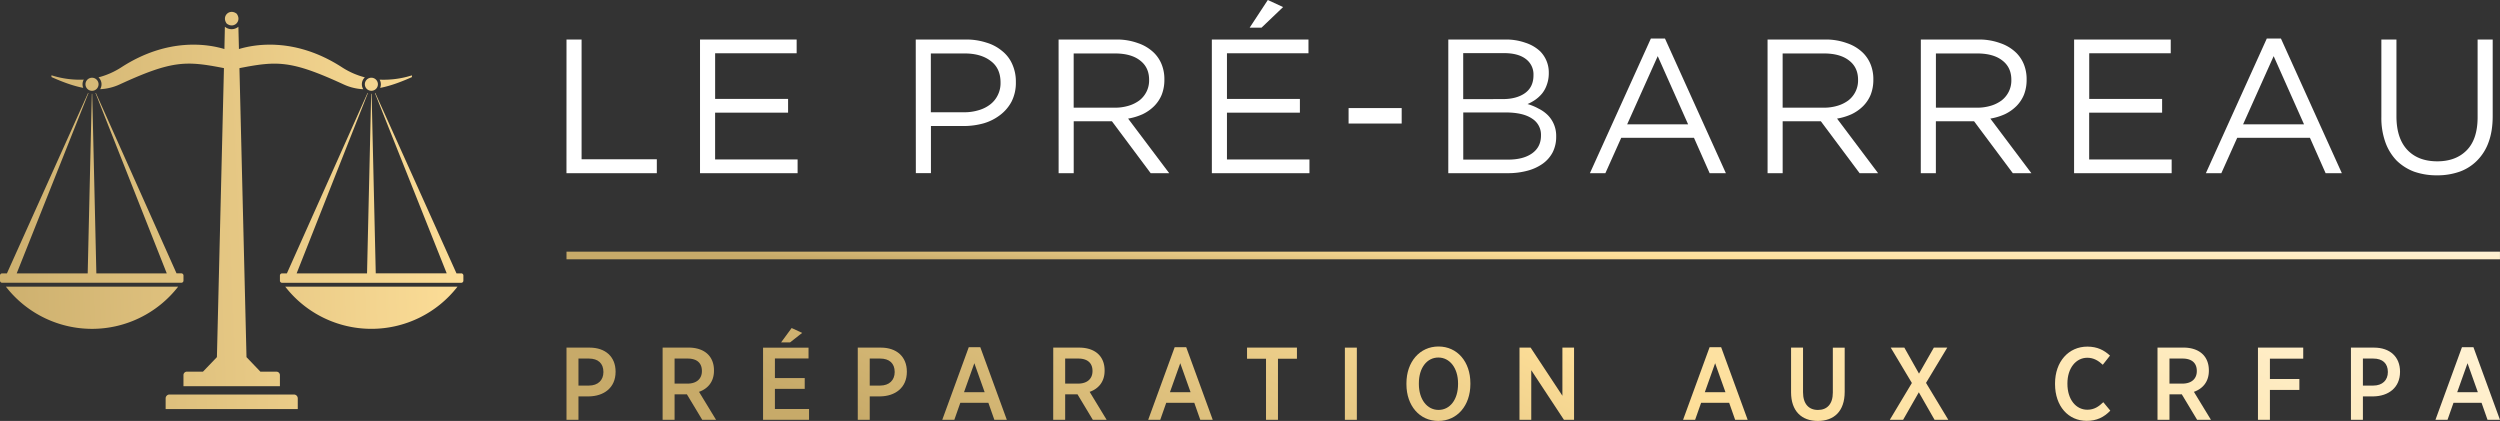 <svg id="Calque_1" data-name="Calque 1" xmlns="http://www.w3.org/2000/svg" xmlns:xlink="http://www.w3.org/1999/xlink" viewBox="0 0 2545.54 428.62"><rect x="0" y="0" width="2545.54" height="428.62" fill="#333333" stroke="none"/><defs><style>.cls-1,.cls-3{fill-rule:evenodd;}.cls-1{fill:url(#Dégradé_sans_nom);}.cls-2{fill:#fff;}.cls-3{fill:url(#Dégradé_sans_nom_2);}.cls-4{fill:url(#Dégradé_sans_nom_3);}.cls-5{fill:url(#Dégradé_sans_nom_4);}.cls-6{fill:url(#Dégradé_sans_nom_5);}.cls-7{fill:url(#Dégradé_sans_nom_6);}.cls-8{fill:url(#Dégradé_sans_nom_7);}.cls-9{fill:url(#Dégradé_sans_nom_8);}.cls-10{fill:url(#Dégradé_sans_nom_9);}.cls-11{fill:url(#Dégradé_sans_nom_10);}.cls-12{fill:url(#Dégradé_sans_nom_11);}.cls-13{fill:url(#Dégradé_sans_nom_12);}.cls-14{fill:url(#Dégradé_sans_nom_13);}.cls-15{fill:url(#Dégradé_sans_nom_14);}.cls-16{fill:url(#Dégradé_sans_nom_15);}.cls-17{fill:url(#Dégradé_sans_nom_16);}.cls-18{fill:url(#Dégradé_sans_nom_17);}.cls-19{fill:url(#Dégradé_sans_nom_18);}.cls-20{fill:url(#Dégradé_sans_nom_19);}.cls-21{fill:url(#Dégradé_sans_nom_20);}.cls-22{fill:url(#Dégradé_sans_nom_21);}</style><linearGradient id="Dégradé_sans_nom" x1="163.93" y1="438.14" x2="703.82" y2="461.03" gradientTransform="matrix(1, 0, 0, -1, 0, 902)" gradientUnits="userSpaceOnUse"><stop offset="0" stop-color="#c7aa69"/><stop offset="1" stop-color="#fdde98"/></linearGradient><linearGradient id="Dégradé_sans_nom_2" x1="1786.5" y1="375.67" x2="1789.23" y2="446.44" gradientTransform="matrix(1, 0, 0, -1, 0, 902)" gradientUnits="userSpaceOnUse"><stop offset="0" stop-color="#c7aa69"/><stop offset="0.48" stop-color="#fdde98"/><stop offset="0.98" stop-color="#fff1d2"/></linearGradient><linearGradient id="Dégradé_sans_nom_3" x1="852.87" y1="349.53" x2="1183.98" y2="1056.49" xlink:href="#Dégradé_sans_nom_2"/><linearGradient id="Dégradé_sans_nom_4" x1="943.11" y1="307.26" x2="1274.22" y2="1014.22" xlink:href="#Dégradé_sans_nom_2"/><linearGradient id="Dégradé_sans_nom_5" x1="1023.89" y1="269.43" x2="1355" y2="976.39" xlink:href="#Dégradé_sans_nom_2"/><linearGradient id="Dégradé_sans_nom_6" x1="1096.09" y1="235.62" x2="1427.2" y2="942.58" xlink:href="#Dégradé_sans_nom_2"/><linearGradient id="Dégradé_sans_nom_7" x1="1192.27" y1="190.57" x2="1523.38" y2="897.53" xlink:href="#Dégradé_sans_nom_2"/><linearGradient id="Dégradé_sans_nom_8" x1="1269.27" y1="154.5" x2="1600.38" y2="861.46" xlink:href="#Dégradé_sans_nom_2"/><linearGradient id="Dégradé_sans_nom_9" x1="1364.22" y1="110.03" x2="1695.33" y2="816.99" xlink:href="#Dégradé_sans_nom_2"/><linearGradient id="Dégradé_sans_nom_10" x1="1421.74" y1="83.09" x2="1752.85" y2="790.05" xlink:href="#Dégradé_sans_nom_2"/><linearGradient id="Dégradé_sans_nom_11" x1="1495.5" y1="48.49" x2="1826.61" y2="755.45" xlink:href="#Dégradé_sans_nom_2"/><linearGradient id="Dégradé_sans_nom_12" x1="1568.66" y1="14.28" x2="1899.77" y2="721.24" xlink:href="#Dégradé_sans_nom_2"/><linearGradient id="Dégradé_sans_nom_13" x1="1659.09" y1="-28.07" x2="1990.2" y2="678.89" xlink:href="#Dégradé_sans_nom_2"/><linearGradient id="Dégradé_sans_nom_14" x1="1810.87" y1="-99.16" x2="2141.98" y2="607.8" xlink:href="#Dégradé_sans_nom_2"/><linearGradient id="Dégradé_sans_nom_15" x1="1881.8" y1="-132.38" x2="2212.91" y2="574.58" xlink:href="#Dégradé_sans_nom_2"/><linearGradient id="Dégradé_sans_nom_16" x1="1970.32" y1="-173.84" x2="2301.43" y2="533.12" xlink:href="#Dégradé_sans_nom_2"/><linearGradient id="Dégradé_sans_nom_17" x1="2109.86" y1="-239.19" x2="2440.97" y2="467.77" xlink:href="#Dégradé_sans_nom_2"/><linearGradient id="Dégradé_sans_nom_18" x1="2191.41" y1="-277.39" x2="2522.52" y2="429.57" xlink:href="#Dégradé_sans_nom_2"/><linearGradient id="Dégradé_sans_nom_19" x1="2264.44" y1="-311.59" x2="2595.55" y2="395.37" xlink:href="#Dégradé_sans_nom_2"/><linearGradient id="Dégradé_sans_nom_20" x1="2342.95" y1="-348.36" x2="2674.06" y2="358.6" xlink:href="#Dégradé_sans_nom_2"/><linearGradient id="Dégradé_sans_nom_21" x1="2439.14" y1="-393.41" x2="2770.25" y2="313.55" xlink:href="#Dégradé_sans_nom_2"/></defs><title>logo-rectangle-horizontal</title><path class="cls-1" d="M467.46,249.43c-7.37-5.63-15.68,2.72-10.08,10.1C464.74,265.15,473.06,256.81,467.46,249.43Zm58.31,387.75H399.07a3.92,3.92,0,0,0-3.92,3.94V652H529.69V641.12A3.92,3.92,0,0,0,525.77,637.18Zm166.56-109.8a110.9,110.9,0,0,1-87.69,42.92h0a110.91,110.91,0,0,1-87.69-42.92Zm3.82-13.55H691.3L608.63,330.11a3.7,3.7,0,0,1-.4.16l73.12,183.55H609.1L604.88,331h-.44l-4.22,182.86H528.53L601.1,330.28l-.07,0h0a2.71,2.71,0,0,1-.3-.13l-82.12,183.7H513.7a2.19,2.19,0,0,0-2.18,2.19v5.2a2.19,2.19,0,0,0,2.18,2.19H696.14a2.19,2.19,0,0,0,2.18-2.19V516a2.19,2.19,0,0,0-2.18-2.19ZM611.29,321.29a6.65,6.65,0,1,1-6.65-6.67A6.66,6.66,0,0,1,611.29,321.29Zm2.28,3.69Zm0,0c11.15-2.15,22.12-6.45,32.36-11V312.2a94.42,94.42,0,0,1-32.9,4.36,9.51,9.51,0,0,1,1.26,4.75A9.72,9.72,0,0,1,613.57,325ZM232.51,527.38H407.88a111,111,0,0,1-175.37,0Zm180.81-6.16V516a2.19,2.19,0,0,0-2.19-2.19h-4.89l-82.11-183.7a2.71,2.71,0,0,1-.39.17L396.3,513.83H324.61L320.4,331H320l-4.21,182.86H243.49L316.6,330.27l-.16-.07h0l-.23-.09L233.55,513.83h-4.87A2.19,2.19,0,0,0,226.5,516v5.2a2.19,2.19,0,0,0,2.18,2.19H411.13A2.19,2.19,0,0,0,413.32,521.22ZM326.85,321.3a6.66,6.66,0,1,1-6.66-6.67A6.67,6.67,0,0,1,326.85,321.3Zm1.6,5a53.47,53.47,0,0,0,19.72-4.77c53.92-24.87,67.85-24.18,106.35-16.7l-7.16,294.28-14.18,14.79H416.81a3.51,3.51,0,0,0-3.51,3.51v11.28h98.21V617.44a3.51,3.51,0,0,0-3.51-3.51H491.64l-14.15-14.79h0L470.3,304.86c38.51-7.48,52.44-8.17,106.36,16.7a53.33,53.33,0,0,0,19.72,4.77A9.66,9.66,0,0,1,598,314.24a79.24,79.24,0,0,1-23.43-10.34c-47.52-30.69-88.55-23.39-104.78-18.48l-.56-22.72a10.72,10.72,0,0,1-13.76,0L455,285.42c-16.22-4.92-57.25-12.21-104.78,18.48a79.45,79.45,0,0,1-23.42,10.34,9.66,9.66,0,0,1,1.66,12.09Zm-16.65-9.79a9.61,9.61,0,0,0-.53,8.43c-11.14-2.14-22.12-6.44-32.37-11v-1.81A94.27,94.27,0,0,0,311.8,316.54Z" transform="translate(-226.5 -235.48)"/><path class="cls-2" d="M803.32,275.72h15.36V397.63h76.61v14.19h-92Z" transform="translate(-226.5 -235.48)"/><path class="cls-2" d="M939.27,275.72h98.39v14h-83v46.47h74.28v14H954.63v47.64h84v14H939.27Z" transform="translate(-226.5 -235.48)"/><path class="cls-2" d="M1207.93,349.8a50.64,50.64,0,0,0,15.17-2.14,35.33,35.33,0,0,0,11.86-6,26.64,26.64,0,0,0,7.59-9.53,27,27,0,0,0,2.72-12.24v-.39q0-14.6-10.11-22-9.92-7.59-26.45-7.59H1174.3V349.8Zm-49-74.08h51a65.6,65.6,0,0,1,20.8,3.11,44.61,44.61,0,0,1,16.14,8.56,34.88,34.88,0,0,1,10.31,13.41,42.58,42.58,0,0,1,3.69,18.08v.39a42.12,42.12,0,0,1-4.27,19.44,41.28,41.28,0,0,1-11.67,13.81,50.7,50.7,0,0,1-16.92,8.55,75.89,75.89,0,0,1-20.61,2.73h-33v48h-15.37Z" transform="translate(-226.5 -235.48)"/><path class="cls-2" d="M1361.54,345.13a48.3,48.3,0,0,0,14-1.94,35.29,35.29,0,0,0,11.08-5.45,25.87,25.87,0,0,0,7.2-8.75,25.43,25.43,0,0,0,2.72-11.86v-.39q0-12.63-9.14-19.63-9.14-7.2-25.67-7.2h-42v55.22Zm-57.17-69.41h58.53a62.51,62.51,0,0,1,22.36,3.7,42.69,42.69,0,0,1,16.33,9.91,34.68,34.68,0,0,1,7.78,11.86,39.88,39.88,0,0,1,2.72,15v.39a41,41,0,0,1-2.72,15.36,35.27,35.27,0,0,1-7.78,11.67,42.54,42.54,0,0,1-11.66,8.16,59.71,59.71,0,0,1-14.78,4.47L1417,411.82h-18.87l-39.47-52.89h-38.89v52.89h-15.36Z" transform="translate(-226.5 -235.48)"/><path class="cls-2" d="M1517.42,235.48l15.55,7.19-22,21h-12.06Zm-57,40.24h98.39v14h-83v46.47h74.27v14h-74.27v47.64h84v14h-99.37Z" transform="translate(-226.5 -235.48)"/><path class="cls-2" d="M1599.65,345.52h54.06v15.75h-54.06Z" transform="translate(-226.5 -235.48)"/><path class="cls-2" d="M1762.05,398q15.56,0,24.5-6.41t9-17.89v-.39a19.33,19.33,0,0,0-9.14-17.11q-9.15-6.21-27-6.22h-43v48Zm-5.44-61.63q14,0,22.55-6,8.76-6.21,8.75-18.27v-.39a19.37,19.37,0,0,0-7.78-16.14q-7.77-6-22.36-6h-41.41v46.86Zm-55.42-60.66h57.94a59.19,59.19,0,0,1,20.62,3.31,39.53,39.53,0,0,1,15,8.74,30.44,30.44,0,0,1,8.75,21.78v.39a33.87,33.87,0,0,1-2,11.86,29.44,29.44,0,0,1-4.86,8.94,36.07,36.07,0,0,1-7,6.42,45.66,45.66,0,0,1-7.78,4.28,54.17,54.17,0,0,1,11.28,4.66,35.88,35.88,0,0,1,9.34,6.61,29.53,29.53,0,0,1,6.22,9.34,30,30,0,0,1,2.33,12.24v.39a34.73,34.73,0,0,1-3.5,15.75,33.24,33.24,0,0,1-10.11,11.67,47.79,47.79,0,0,1-15.56,7.19,75.52,75.52,0,0,1-20.22,2.53h-60.47Z" transform="translate(-226.5 -235.48)"/><path class="cls-2" d="M1945.35,362.05l-30.92-69.41-31.11,69.41Zm-37.92-87.3h14.39l62,137.07h-16.53l-15.94-36h-74.09l-16.13,36h-15.75Z" transform="translate(-226.5 -235.48)"/><path class="cls-2" d="M2083.41,345.13a48.3,48.3,0,0,0,14-1.94,35.45,35.45,0,0,0,11.09-5.45,25.72,25.72,0,0,0,7.19-8.75,25.31,25.31,0,0,0,2.72-11.86v-.39q0-12.63-9.14-19.63-9.14-7.2-25.66-7.2h-42v55.22Zm-57.16-69.41h58.52a62.51,62.51,0,0,1,22.36,3.7,42.74,42.74,0,0,1,16.34,9.91,35,35,0,0,1,7.78,11.86,40.08,40.08,0,0,1,2.72,15v.39a41.18,41.18,0,0,1-2.72,15.36,35.58,35.58,0,0,1-7.78,11.67,42.59,42.59,0,0,1-11.67,8.16,59.71,59.71,0,0,1-14.78,4.47l41.81,55.61H2120l-39.47-52.89h-38.89v52.89h-15.36Z" transform="translate(-226.5 -235.48)"/><path class="cls-2" d="M2239.48,345.13a48.25,48.25,0,0,0,14-1.94,35.34,35.34,0,0,0,11.09-5.45,25.72,25.72,0,0,0,7.19-8.75,25.31,25.31,0,0,0,2.72-11.86v-.39q0-12.63-9.13-19.63-9.15-7.2-25.67-7.2h-42v55.22Zm-57.16-69.41h58.53a62.54,62.54,0,0,1,22.36,3.7,42.77,42.77,0,0,1,16.33,9.91,35,35,0,0,1,7.78,11.86,40.08,40.08,0,0,1,2.72,15v.39a41.18,41.18,0,0,1-2.72,15.36,35.58,35.58,0,0,1-7.78,11.67,42.59,42.59,0,0,1-11.67,8.16,59.63,59.63,0,0,1-14.77,4.47l41.8,55.61H2276l-39.47-52.89h-38.89v52.89h-15.36Z" transform="translate(-226.5 -235.48)"/><path class="cls-2" d="M2338.39,275.72h98.39v14h-83v46.47H2428v14h-74.28v47.64h84v14h-99.36Z" transform="translate(-226.5 -235.48)"/><path class="cls-2" d="M2572.48,362.05l-30.91-69.41-31.11,69.41Zm-37.91-87.3H2549l62,137.07h-16.52l-15.95-36h-74.08l-16.14,36h-15.75Z" transform="translate(-226.5 -235.48)"/><path class="cls-2" d="M2707.83,414a69.12,69.12,0,0,1-23.14-3.7A51.21,51.21,0,0,1,2666.8,399a52.12,52.12,0,0,1-11.47-18.67,73.25,73.25,0,0,1-4.09-25.47V275.72h15.36v78.16q0,22.15,10.89,34,11.09,11.87,30.72,11.86,18.87,0,29.95-11.27t11.08-33.64V275.72h15.36v78q0,15-4.08,26.25a50.42,50.42,0,0,1-11.67,18.86A47.6,47.6,0,0,1,2731,410.26,68,68,0,0,1,2707.83,414Z" transform="translate(-226.5 -235.48)"/><path class="cls-3" d="M2772,499.5H803.32v-7.77H2772Z" transform="translate(-226.5 -235.48)"/><path class="cls-4" d="M803.32,662.93H815.5V639.1h10.61c15.22-.21,27.19-8.71,27.19-25v-.2c0-15.23-10.39-24.47-26.46-24.47H803.32Zm12.18-34.85V600.57h10.61c9.34,0,14.8,4.83,14.8,13.65v.11c0,8.18-5.46,13.75-14.8,13.75Z" transform="translate(-226.5 -235.48)"/><path class="cls-5" d="M901.19,662.93h12.18V637h11.76a1.84,1.84,0,0,0,.73-.1l15.65,26h14.07l-17.33-28.45c8.93-3.15,15.23-10.18,15.23-21.52v-.42c0-6.72-2.21-12.28-6.09-16.17-4.41-4.41-11.24-6.93-19.64-6.93H901.19Zm12.18-36.85V600.57H926.7c9.14,0,14.49,4.31,14.49,12.6v.21c0,7.66-5.25,12.7-14.7,12.7Z" transform="translate(-226.5 -235.48)"/><path class="cls-6" d="M1021.83,584.09H1031l12.28-9.66-10.71-4.94Zm-18.37,78.84h46.83v-11h-34.76V631.44h30.35v-11h-30.35V600.47h34.23v-11h-46.3Z" transform="translate(-226.5 -235.48)"/><path class="cls-7" d="M1099.89,662.93h12.18V639.1h10.6c15.23-.21,27.2-8.71,27.2-25v-.2c0-15.23-10.4-24.47-26.46-24.47h-23.52Zm12.18-34.85V600.57h10.6c9.35,0,14.81,4.83,14.81,13.65v.11c0,8.18-5.46,13.75-14.81,13.75Z" transform="translate(-226.5 -235.48)"/><path class="cls-8" d="M1185.93,662.93h12.29l6.09-17.32h28.56l6.09,17.32h12.7l-27-73.91h-11.76Zm22.16-28.13,10.5-29.5,10.5,29.5Z" transform="translate(-226.5 -235.48)"/><path class="cls-9" d="M1298.89,662.93h12.18V637h11.76a1.89,1.89,0,0,0,.74-.1l15.64,26h14.07L1336,634.48c8.92-3.15,15.22-10.18,15.22-21.52v-.42c0-6.72-2.2-12.28-6.09-16.17-4.41-4.41-11.23-6.93-19.63-6.93h-26.57Zm12.18-36.85V600.57h13.34c9.13,0,14.49,4.31,14.49,12.6v.21c0,7.66-5.25,12.7-14.7,12.7Z" transform="translate(-226.5 -235.48)"/><path class="cls-10" d="M1395.6,662.93h12.29l6.09-17.32h28.56l6.09,17.32h12.7l-27-73.91h-11.76Zm22.16-28.13,10.5-29.5,10.5,29.5Z" transform="translate(-226.5 -235.48)"/><path class="cls-11" d="M1515.57,662.93h12.18V600.78h19.32V589.44h-50.82v11.34h19.32Z" transform="translate(-226.5 -235.48)"/><path class="cls-12" d="M1595.88,662.93h12.18V589.44h-12.18Z" transform="translate(-226.5 -235.48)"/><path class="cls-13" d="M1691,664.09c19.22,0,32.66-15.64,32.66-37.48v-1.05c0-21.73-13.34-37.27-32.45-37.27s-32.65,15.64-32.65,37.48v1.05C1658.6,648.55,1671.93,664.09,1691,664.09Zm.21-11.23c-11.55,0-20-10.61-20-26.36v-.73c0-15.85,8.29-26.25,19.84-26.25s20.06,10.61,20.06,26.35v.74C1711.1,642.46,1702.8,652.86,1691.25,652.86Z" transform="translate(-226.5 -235.48)"/><path class="cls-14" d="M1773.65,662.93h12v-50.5l33.28,50.5h10.29V589.44h-11.86v49l-32.34-49h-11.34Z" transform="translate(-226.5 -235.48)"/><path class="cls-15" d="M1940.23,662.93h12.28l6.09-17.32h28.56l6.09,17.32H2006L1979,589h-11.76Zm22.15-28.13,10.5-29.5,10.5,29.5Z" transform="translate(-226.5 -235.48)"/><path class="cls-16" d="M2077.39,664.09c16.59,0,27.4-9.87,27.4-29.61v-45h-12.07v45.78c0,11.65-5.88,17.64-15.12,17.64-9.45,0-15.23-6.2-15.23-18.06V589.44h-12.18V634.9C2050.19,654.12,2061,664.09,2077.39,664.09Z" transform="translate(-226.5 -235.48)"/><path class="cls-17" d="M2195.57,589.44l-15.12,26.46-14.91-26.46h-13.86l21.52,36-22.47,37.48h13.55l16-28,16,28h14l-22.68-37.58,21.63-35.91Z" transform="translate(-226.5 -235.48)"/><path class="cls-18" d="M2351.26,664c10.19,0,17.64-3.77,24-10.39l-7.14-8.61c-4.62,4.41-9.24,7.67-16.28,7.67-11.55,0-20.26-10.4-20.26-26.36v-.42c0-15.64,8.71-26.14,20.26-26.14,6.62,0,11.45,3.15,15.75,7.14l7.35-9.34c-6-5.46-12.81-9.14-23.1-9.14-19,0-32.86,15.23-32.86,37.48v.74C2319,649.08,2332.47,664,2351.26,664Z" transform="translate(-226.5 -235.48)"/><path class="cls-19" d="M2423.31,662.93h12.18V637h11.76a1.89,1.89,0,0,0,.74-.1l15.64,26h14.07l-17.32-28.45c8.92-3.15,15.22-10.18,15.22-21.52v-.42c0-6.72-2.2-12.28-6.09-16.17-4.41-4.41-11.23-6.93-19.63-6.93h-26.57Zm12.18-36.85V600.57h13.34c9.13,0,14.49,4.31,14.49,12.6v.21c0,7.66-5.25,12.7-14.7,12.7Z" transform="translate(-226.5 -235.48)"/><path class="cls-20" d="M2525.59,662.93h12.17V632.49h30V621.36h-30V600.68h33.92V589.44h-46.09Z" transform="translate(-226.5 -235.48)"/><path class="cls-21" d="M2620.27,662.93h12.18V639.1h10.6c15.23-.21,27.2-8.71,27.2-25v-.2c0-15.23-10.4-24.47-26.46-24.47h-23.52Zm12.18-34.85V600.57h10.6c9.35,0,14.81,4.83,14.81,13.65v.11c0,8.18-5.46,13.75-14.81,13.75Z" transform="translate(-226.5 -235.48)"/><path class="cls-22" d="M2706.32,662.93h12.28l6.09-17.32h28.56l6.09,17.32H2772l-27-73.91H2733.3Zm22.15-28.13,10.5-29.5,10.5,29.5Z" transform="translate(-226.5 -235.48)"/></svg>